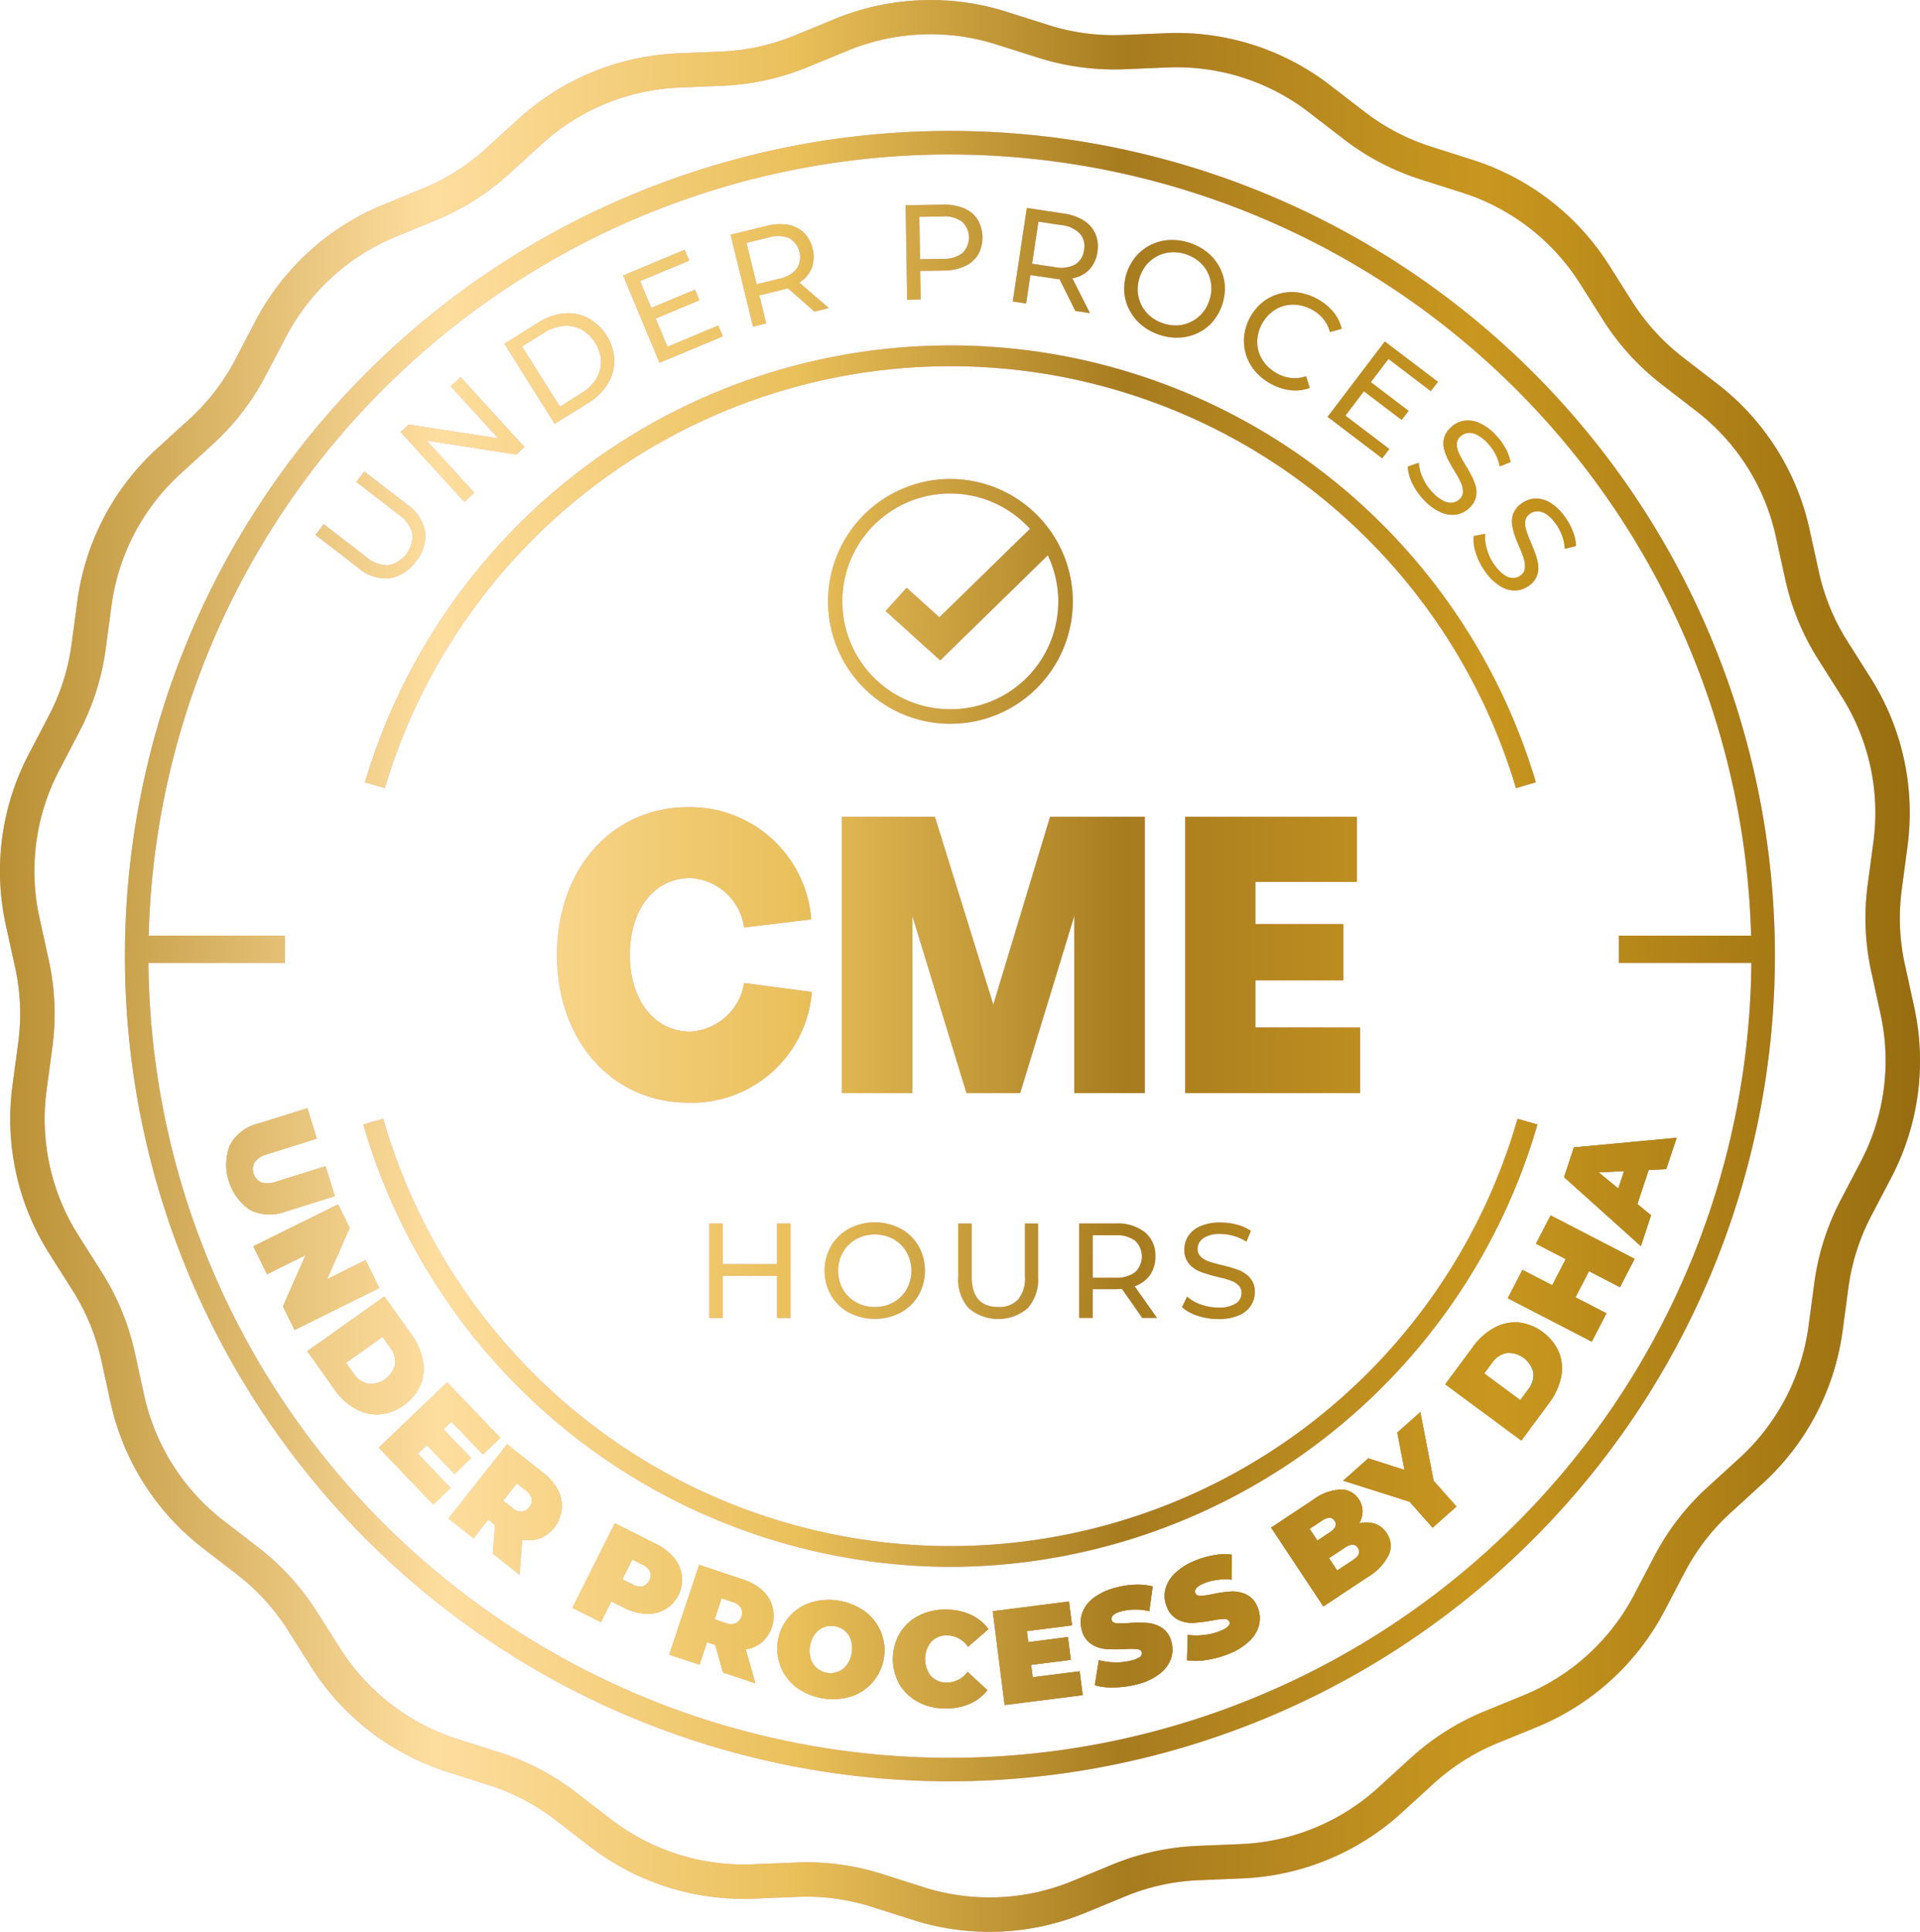 <svg xmlns="http://www.w3.org/2000/svg" xmlns:xlink="http://www.w3.org/1999/xlink" width="147.626" height="148.5" viewBox="0 0 147.626 148.5"><defs><linearGradient id="a" y1="0.5" x2="1" y2="0.5" gradientUnits="objectBoundingBox"><stop offset="0" stop-color="#c8a760"/><stop offset="0" stop-color="#b88e31"/><stop offset="0.228" stop-color="#fede9f"/><stop offset="0.414" stop-color="#eac05b"/><stop offset="0.586" stop-color="#a77c1f"/><stop offset="0.772" stop-color="#c9971f"/><stop offset="1" stop-color="#966c10"/></linearGradient><linearGradient id="b" x1="-0.076" y1="0.506" x2="1.088" y2="0.506" xlink:href="#a"/><linearGradient id="c" x1="-0.309" y1="-0.341" x2="1.326" y2="-0.341" xlink:href="#a"/><linearGradient id="d" x1="-0.312" y1="1.402" x2="1.328" y2="1.402" xlink:href="#a"/><linearGradient id="e" x1="-3.383" y1="1.989" x2="4.462" y2="1.989" xlink:href="#a"/><linearGradient id="f" x1="-8.737" y1="-2.728" x2="14.913" y2="-2.728" xlink:href="#a"/><linearGradient id="g" x1="-8.217" y1="-2.655" x2="10.916" y2="-2.655" xlink:href="#a"/><linearGradient id="h" x1="-12.004" y1="-2.697" x2="12.048" y2="-2.697" xlink:href="#a"/><linearGradient id="i" x1="-13.869" y1="-2.728" x2="10.806" y2="-2.728" xlink:href="#a"/><linearGradient id="j" x1="-16.258" y1="-2.656" x2="10.149" y2="-2.656" xlink:href="#a"/><linearGradient id="k" x1="-2.07" y1="-1.339" x2="15.534" y2="-1.339" xlink:href="#a"/><linearGradient id="l" x1="-2.009" y1="-1.9" x2="13.22" y2="-1.9" xlink:href="#a"/><linearGradient id="m" x1="-2.641" y1="-2.799" x2="13.864" y2="-2.799" xlink:href="#a"/><linearGradient id="n" x1="-3.119" y1="-3.406" x2="12.687" y2="-3.406" xlink:href="#a"/><linearGradient id="o" x1="-3.941" y1="-3.667" x2="12.932" y2="-3.667" xlink:href="#a"/><linearGradient id="p" x1="-5.221" y1="-5.639" x2="12.294" y2="-5.639" xlink:href="#a"/><linearGradient id="q" x1="-6.393" y1="-5.06" x2="11.948" y2="-5.06" xlink:href="#a"/><linearGradient id="r" x1="-7.282" y1="-6.376" x2="10.701" y2="-6.376" xlink:href="#a"/><linearGradient id="s" x1="-9.34" y1="-6.507" x2="10.744" y2="-6.507" xlink:href="#a"/><linearGradient id="t" x1="-11.041" y1="-6.139" x2="10.312" y2="-6.139" xlink:href="#a"/><linearGradient id="u" x1="-11.76" y1="-6.007" x2="9.133" y2="-6.007" xlink:href="#a"/><linearGradient id="v" x1="-12.242" y1="-5.517" x2="7.941" y2="-5.517" xlink:href="#a"/><linearGradient id="w" x1="-10.629" y1="-4.478" x2="5.426" y2="-4.478" xlink:href="#a"/><linearGradient id="x" x1="-11.854" y1="-3.86" x2="5.091" y2="-3.86" xlink:href="#a"/><linearGradient id="y" x1="-12.39" y1="-3.015" x2="4.07" y2="-3.015" xlink:href="#a"/><linearGradient id="z" x1="-11.889" y1="-1.976" x2="3.25" y2="-1.976" xlink:href="#a"/><linearGradient id="aa" x1="-13.89" y1="-1.587" x2="3.161" y2="-1.587" xlink:href="#a"/><linearGradient id="bj" x1="-2.869" y1="4.618" x2="14.594" y2="4.618" xlink:href="#a"/><linearGradient id="bk" x1="-3.235" y1="4.721" x2="12.271" y2="4.721" xlink:href="#a"/><linearGradient id="bl" x1="-4.591" y1="5.899" x2="12.883" y2="5.899" xlink:href="#a"/><linearGradient id="bm" x1="-6.245" y1="6.337" x2="13" y2="6.337" xlink:href="#a"/><linearGradient id="bn" x1="-7.444" y1="7.237" x2="12.118" y2="7.237" xlink:href="#a"/><linearGradient id="bo" x1="-11.782" y1="7.998" x2="13.197" y2="7.998" xlink:href="#a"/><linearGradient id="bp" x1="-11.9" y1="7.209" x2="10.661" y2="7.209" xlink:href="#a"/><linearGradient id="bq" x1="-11.161" y1="7.427" x2="7.901" y2="7.427" xlink:href="#a"/><linearGradient id="br" x1="-12.727" y1="6.851" x2="6.917" y2="6.851" xlink:href="#a"/><linearGradient id="bs" x1="-12.03" y1="5.344" x2="5.369" y2="5.344" xlink:href="#a"/><linearGradient id="bt" x1="-13.689" y1="5.768" x2="4.981" y2="5.768" xlink:href="#a"/><linearGradient id="bu" x1="-14.358" y1="5.082" x2="4.351" y2="5.082" xlink:href="#a"/><linearGradient id="bv" x1="-2.185" y1="0.537" x2="5.346" y2="0.537" xlink:href="#a"/><linearGradient id="bw" x1="-2.779" y1="0.54" x2="3.559" y2="0.54" xlink:href="#a"/><linearGradient id="bx" x1="-6.772" y1="0.54" x2="4.199" y2="0.54" xlink:href="#a"/></defs><g transform="translate(-148.443 -24.767)" style="isolation:isolate"><g transform="translate(148.443 24.767)"><path d="M224.526,173.267a19.361,19.361,0,0,1-5.855-.905l-3.186-1.014a16.541,16.541,0,0,0-5.738-.768l-3.343.135a19.357,19.357,0,0,1-12.6-4.005l-2.644-2.037a16.556,16.556,0,0,0-5.134-2.69l-3.184-1.01a19.363,19.363,0,0,1-10.476-8.076l-1.789-2.822a16.7,16.7,0,0,0-3.905-4.279l-2.647-2.041a19.373,19.373,0,0,1-7.079-11.17l-.714-3.262a16.66,16.66,0,0,0-2.205-5.358l-1.791-2.824A19.356,19.356,0,0,1,149.4,108.22l.445-3.31a16.548,16.548,0,0,0-.241-5.785l-.716-3.27a19.349,19.349,0,0,1,1.758-13.1l1.547-2.963a16.532,16.532,0,0,0,1.756-5.523l.444-3.312a19.341,19.341,0,0,1,6.132-11.714L163,56.988a16.613,16.613,0,0,0,3.539-4.592l1.55-2.96a19.357,19.357,0,0,1,9.771-8.91l3.089-1.271a16.572,16.572,0,0,0,4.9-3.1l2.467-2.25a19.382,19.382,0,0,1,12.232-5.035l3.339-.138a16.747,16.747,0,0,0,5.661-1.24l3.085-1.27a19.38,19.38,0,0,1,13.214-.547l3.184,1.01a16.666,16.666,0,0,0,5.745.772l3.337-.138a19.311,19.311,0,0,1,12.6,4l2.648,2.04a16.592,16.592,0,0,0,5.134,2.687l3.184,1.014a19.36,19.36,0,0,1,10.471,8.073l1.789,2.822a16.72,16.72,0,0,0,3.909,4.285l2.644,2.04a19.33,19.33,0,0,1,7.079,11.165l.718,3.263a16.538,16.538,0,0,0,2.2,5.356l1.789,2.827a19.366,19.366,0,0,1,2.832,12.916l-.441,3.312a16.547,16.547,0,0,0,.238,5.79l.714,3.265a19.345,19.345,0,0,1-1.756,13.106l-1.549,2.96a16.612,16.612,0,0,0-1.754,5.52l-.445,3.314a19.383,19.383,0,0,1-6.132,11.716h0l-2.468,2.253a16.558,16.558,0,0,0-3.541,4.589l-1.553,2.96a19.374,19.374,0,0,1-9.766,8.913l-3.1,1.269a16.66,16.66,0,0,0-4.891,3.1l-2.468,2.253a19.38,19.38,0,0,1-12.231,5.032l-3.34.138a16.62,16.62,0,0,0-5.657,1.24l-3.089,1.274A19.359,19.359,0,0,1,224.526,173.267Zm-14.074-5.349a19.254,19.254,0,0,1,5.835.908l3.186,1.014a16.73,16.73,0,0,0,11.406-.471l3.089-1.273a19.278,19.278,0,0,1,6.555-1.438l3.34-.138a16.727,16.727,0,0,0,10.556-4.342l2.468-2.252a19.3,19.3,0,0,1,5.667-3.6l3.1-1.269a16.727,16.727,0,0,0,8.429-7.693l1.553-2.961a19.192,19.192,0,0,1,4.1-5.317l2.467-2.251a16.743,16.743,0,0,0,5.293-10.114l.445-3.313a19.227,19.227,0,0,1,2.033-6.4l1.548-2.959a16.707,16.707,0,0,0,1.517-11.313l-.714-3.264a19.165,19.165,0,0,1-.276-6.709l.441-3.31a16.713,16.713,0,0,0-2.445-11.15l-1.788-2.826a19.155,19.155,0,0,1-2.555-6.207l-.717-3.262a16.686,16.686,0,0,0-6.11-9.637l-2.646-2.042a19.325,19.325,0,0,1-4.527-4.963l-1.788-2.822a16.711,16.711,0,0,0-9.039-6.967l-3.183-1.014a19.23,19.23,0,0,1-5.947-3.114l-2.648-2.04a16.669,16.669,0,0,0-10.878-3.456l-3.339.138a19.457,19.457,0,0,1-6.653-.9l-3.184-1.009a16.726,16.726,0,0,0-11.407.472l-3.086,1.27a19.407,19.407,0,0,1-6.556,1.438l-3.341.138a16.722,16.722,0,0,0-10.558,4.346l-2.466,2.249a19.208,19.208,0,0,1-5.673,3.6l-3.088,1.271a16.707,16.707,0,0,0-8.433,7.691l-1.551,2.96a19.258,19.258,0,0,1-4.1,5.32L162.311,61.2a16.7,16.7,0,0,0-5.294,10.111l-.444,3.312a19.176,19.176,0,0,1-2.034,6.4l-1.546,2.96a16.7,16.7,0,0,0-1.519,11.31l.716,3.269a19.2,19.2,0,0,1,.28,6.705l-.446,3.311a16.714,16.714,0,0,0,2.445,11.15l1.791,2.824a19.229,19.229,0,0,1,2.554,6.209l.714,3.262a16.729,16.729,0,0,0,6.111,9.641l2.647,2.041a19.329,19.329,0,0,1,4.524,4.957l1.789,2.823a16.711,16.711,0,0,0,9.043,6.97l3.183,1.01a19.184,19.184,0,0,1,5.95,3.116l2.643,2.036a16.739,16.739,0,0,0,10.878,3.457l3.342-.134Q210.046,167.918,210.452,167.918Z" transform="translate(-148.443 -24.767)" fill="#e2aac4"/><path d="M247.322,188.8a63.432,63.432,0,1,1,63.435-63.431A63.5,63.5,0,0,1,247.322,188.8Zm0-125.057a61.625,61.625,0,1,0,61.627,61.627A61.7,61.7,0,0,0,247.322,63.746ZM196.2,125.887H184.26v-2.094H196.2Zm114.492,0H298.754v-2.094H310.69Z" transform="translate(-174.287 -51.871)" fill="#e2aac4"/><g transform="translate(27.934 26.554)"><g transform="translate(0 59.443)"><path d="M296.726,376.745a47.142,47.142,0,0,1-45.143-34.01l1.534-.439a45.368,45.368,0,0,0,87.214,0l1.534.439A47.138,47.138,0,0,1,296.726,376.745Z" transform="translate(-251.583 -342.297)" fill="#e2aac4"/></g><g transform="translate(0.128)"><path d="M253.585,156.845l-1.529-.453a46.961,46.961,0,0,1,90.028,0l-1.531.453a45.366,45.366,0,0,0-86.968,0Z" transform="translate(-252.056 -122.814)" fill="#e2aac4"/></g><g transform="translate(35.734 10.266)"><path d="M392.934,160.721a9.409,9.409,0,1,0,9.409,9.41A9.42,9.42,0,0,0,392.934,160.721Zm0,17.7a8.293,8.293,0,1,1,6.118-13.87l-6.967,6.8-2.518-2.271-1.617,1.791,4.2,3.793,8.272-8.078a8.273,8.273,0,0,1-7.488,11.833Z" transform="translate(-383.525 -160.721)" fill="#e2aac4"/></g><g transform="translate(26.603 67.411)"><path d="M356.053,372.029v7.259h-1.036v-3.235h-4.169v3.235h-1.036v-7.259h1.036v3.122h4.169v-3.122Z" transform="translate(-349.811 -371.945)" fill="#e2aac4"/><path d="M384.428,378.663a3.562,3.562,0,0,1-1.384-1.332,3.833,3.833,0,0,1,0-3.8,3.57,3.57,0,0,1,1.384-1.332,4.287,4.287,0,0,1,3.952,0,3.543,3.543,0,0,1,1.378,1.328,3.875,3.875,0,0,1,0,3.8,3.543,3.543,0,0,1-1.378,1.328,4.293,4.293,0,0,1-3.952,0Zm3.417-.8a2.657,2.657,0,0,0,1.006-1,2.946,2.946,0,0,0,0-2.851,2.657,2.657,0,0,0-1.006-1,2.865,2.865,0,0,0-1.436-.363,2.913,2.913,0,0,0-1.445.363,2.636,2.636,0,0,0-1.016,1,2.939,2.939,0,0,0,0,2.851,2.638,2.638,0,0,0,1.016,1,2.894,2.894,0,0,0,1.445.363A2.839,2.839,0,0,0,387.844,377.859Z" transform="translate(-373.677 -371.72)" fill="#e2aac4"/><path d="M421.289,378.54a3.277,3.277,0,0,1-.807-2.384v-4.126h1.035v4.086q0,2.332,2.043,2.333a1.966,1.966,0,0,0,1.525-.576,2.528,2.528,0,0,0,.529-1.757v-4.086h1.006v4.126a3.28,3.28,0,0,1-.809,2.391,3.5,3.5,0,0,1-4.522-.007Z" transform="translate(-401.342 -371.945)" fill="#e2aac4"/><path d="M459.671,379.286l-1.565-2.229c-.193.014-.345.021-.456.021h-1.793v2.208h-1.038v-7.257h2.831a3.364,3.364,0,0,1,2.219.673,2.285,2.285,0,0,1,.808,1.856,2.423,2.423,0,0,1-.415,1.432,2.331,2.331,0,0,1-1.181.86l1.721,2.436Zm-.548-3.513a1.673,1.673,0,0,0,0-2.421,2.345,2.345,0,0,0-1.5-.42h-1.762V376.2h1.762A2.332,2.332,0,0,0,459.123,375.772Z" transform="translate(-426.38 -371.945)" fill="#e2aac4"/><path d="M485.229,378.9a3.273,3.273,0,0,1-1.2-.658l.385-.81a3.176,3.176,0,0,0,1.062.606,3.892,3.892,0,0,0,1.332.233,2.413,2.413,0,0,0,1.349-.305.945.945,0,0,0,.445-.815.809.809,0,0,0-.243-.606,1.633,1.633,0,0,0-.6-.357c-.239-.084-.574-.176-1.01-.28a10.353,10.353,0,0,1-1.321-.395,2.177,2.177,0,0,1-.861-.606,1.626,1.626,0,0,1-.358-1.1,1.869,1.869,0,0,1,.307-1.047,2.106,2.106,0,0,1,.928-.746,3.761,3.761,0,0,1,1.545-.279,4.88,4.88,0,0,1,1.264.165,3.356,3.356,0,0,1,1.069.478l-.343.828a3.759,3.759,0,0,0-.974-.44,3.651,3.651,0,0,0-1.016-.152,2.245,2.245,0,0,0-1.322.323.983.983,0,0,0-.441.829.791.791,0,0,0,.249.606,1.724,1.724,0,0,0,.617.363,9.4,9.4,0,0,0,1,.275,10.1,10.1,0,0,1,1.317.395,2.236,2.236,0,0,1,.856.6,1.587,1.587,0,0,1,.357,1.09,1.859,1.859,0,0,1-.31,1.041,2.078,2.078,0,0,1-.944.746,3.87,3.87,0,0,1-1.556.275A4.952,4.952,0,0,1,485.229,378.9Z" transform="translate(-447.68 -371.725)" fill="#e2aac4"/></g></g><g transform="translate(17.359 85.188)"><path d="M212.854,342.152a3.362,3.362,0,0,1,2.14-1.649l3.817-1.194.731,2.34-3.748,1.171a1.893,1.893,0,0,0-1.025.62,1.12,1.12,0,0,0,.493,1.576,1.894,1.894,0,0,0,1.2-.074l3.747-1.172.719,2.3-3.817,1.194a3.361,3.361,0,0,1-2.7-.135,4.213,4.213,0,0,1-1.556-4.978Z" transform="translate(-212.539 -339.31)" fill="#e2aac4"/><path d="M230.05,373.038l-6.518,3.221-.893-1.807,1.738-3.941-2.962,1.463-1.058-2.142,6.519-3.22.892,1.806-1.737,3.941,2.962-1.463Z" transform="translate(-218.24 -359.218)" fill="#e2aac4"/><path d="M241.6,392.738l2.076,2.92a4.941,4.941,0,0,1,.884,2,3.368,3.368,0,0,1-.191,1.908,3.886,3.886,0,0,1-3.15,2.239,3.35,3.35,0,0,1-1.865-.445,4.931,4.931,0,0,1-1.6-1.492l-2.078-2.921Zm-2.352,5.942a1.756,1.756,0,0,0,1.1.766,1.949,1.949,0,0,0,2.074-1.475,1.752,1.752,0,0,0-.363-1.29l-.6-.838-2.81,2Z" transform="translate(-229.405 -378.268)" fill="#e2aac4"/><path d="M261.52,425.213l-1.336,1.279L256,422.125l5.251-5.029,4.089,4.269-1.336,1.279-2.421-2.528-.615.589,2.127,2.221-1.275,1.221-2.127-2.221-.69.661Z" transform="translate(-244.231 -396.029)" fill="#e2aac4"/><path d="M279.343,440.9l-.522-.412-1.134,1.434-1.923-1.521,4.51-5.7,2.746,2.172a4.3,4.3,0,0,1,1.172,1.349,2.689,2.689,0,0,1-1.394,3.706,2.5,2.5,0,0,1-1.372.093l-.194,2.707-2.053-1.624Zm2.83-2.006a1.087,1.087,0,0,0-.448-.638l-.7-.555-1.056,1.337.7.554a1.094,1.094,0,0,0,.725.288.916.916,0,0,0,.779-.986Z" transform="translate(-258.641 -408.866)" fill="#e2aac4"/><path d="M318.747,459.76a2.619,2.619,0,0,1-2.166,4.307,4.3,4.3,0,0,1-1.717-.491l-.937-.471-.8,1.6-2.19-1.1,3.265-6.5,3.128,1.572A4.293,4.293,0,0,1,318.747,459.76Zm-2.4,2.192a.915.915,0,0,0,.565-1.122,1.093,1.093,0,0,0-.568-.536l-.8-.4-.765,1.522.8.4A1.086,1.086,0,0,0,316.342,461.952Z" transform="translate(-284.286 -425.201)" fill="#e2aac4"/><path d="M341.971,475.073l-.63-.21-.577,1.735-2.326-.774,2.3-6.9,3.321,1.105a4.3,4.3,0,0,1,1.561.87,2.688,2.688,0,0,1-.047,3.958,2.488,2.488,0,0,1-1.257.555l.741,2.611-2.484-.826Zm1.978-2.851a1.092,1.092,0,0,0-.639-.448l-.848-.282-.538,1.617.848.282a1.091,1.091,0,0,0,.78.025.917.917,0,0,0,.4-1.193Z" transform="translate(-304.34 -433.821)" fill="#e2aac4"/><path d="M370.654,485.587a3.728,3.728,0,0,1,1.082-6.538,4.8,4.8,0,0,1,4.161.689,3.727,3.727,0,0,1-1.084,6.538,4.8,4.8,0,0,1-4.16-.689Zm3.176-1.216a1.6,1.6,0,0,0,.682-.53,2.22,2.22,0,0,0,.314-1.9,1.6,1.6,0,0,0-.476-.721,1.64,1.64,0,0,0-1.63-.27,1.6,1.6,0,0,0-.682.529,2.228,2.228,0,0,0-.314,1.9,1.6,1.6,0,0,0,.475.721,1.64,1.64,0,0,0,1.63.271Z" transform="translate(-326.75 -441.052)" fill="#e2aac4"/><path d="M403.852,488.707a3.6,3.6,0,0,1-1.427-1.374,3.954,3.954,0,0,1,.064-3.936,3.606,3.606,0,0,1,1.471-1.327,4.415,4.415,0,0,1,2.084-.45,4.553,4.553,0,0,1,1.884.4,3.508,3.508,0,0,1,1.353,1.1l-1.569,1.356a1.986,1.986,0,0,0-1.576-.877,1.621,1.621,0,0,0-1.244.473,2.109,2.109,0,0,0-.043,2.648,1.621,1.621,0,0,0,1.227.513,1.986,1.986,0,0,0,1.6-.826l1.525,1.406a3.506,3.506,0,0,1-1.389,1.058,4.56,4.56,0,0,1-1.9.344A4.425,4.425,0,0,1,403.852,488.707Z" transform="translate(-350.638 -443.078)" fill="#e2aac4"/><path d="M436.967,484.683l.233,1.834-6,.762-.916-7.213,5.863-.746.233,1.835-3.473.441.107.845,3.051-.388.222,1.752-3.05.388.121.948Z" transform="translate(-371.313 -441.402)" fill="#e2aac4"/><path d="M457.835,482.4a4.721,4.721,0,0,1-1.5-.17l.308-1.928a5.031,5.031,0,0,0,1.248.17,4.51,4.51,0,0,0,1.242-.139,1.911,1.911,0,0,0,.678-.28.317.317,0,0,0,.136-.342c-.039-.147-.16-.233-.363-.259a6.163,6.163,0,0,0-.973,0,10.564,10.564,0,0,1-1.453-.009,2.389,2.389,0,0,1-1.114-.394,1.8,1.8,0,0,1-.72-1.1,2.158,2.158,0,0,1,.054-1.3,2.545,2.545,0,0,1,.885-1.146,4.785,4.785,0,0,1,1.711-.783,6.779,6.779,0,0,1,1.462-.218,4.594,4.594,0,0,1,1.351.134l-.261,1.905a4.507,4.507,0,0,0-2.1-.007q-.913.24-.8.682.056.211.354.246a5.936,5.936,0,0,0,.953-.009,9.51,9.51,0,0,1,1.448-.01,2.44,2.44,0,0,1,1.127.386,1.767,1.767,0,0,1,.724,1.1,2.134,2.134,0,0,1-.056,1.3,2.589,2.589,0,0,1-.885,1.146,4.712,4.712,0,0,1-1.71.788A7.681,7.681,0,0,1,457.835,482.4Z" transform="translate(-389.516 -437.876)" fill="#e2aac4"/><path d="M482.3,474.033a4.725,4.725,0,0,1-1.51.026l.058-1.952a5.036,5.036,0,0,0,1.26.008,4.513,4.513,0,0,0,1.213-.3,1.914,1.914,0,0,0,.636-.366.316.316,0,0,0,.09-.356.373.373,0,0,0-.393-.209,6.08,6.08,0,0,0-.965.123,10.811,10.811,0,0,1-1.442.178,2.384,2.384,0,0,1-1.155-.248,1.8,1.8,0,0,1-.857-1,2.155,2.155,0,0,1-.115-1.3,2.545,2.545,0,0,1,.73-1.25,4.754,4.754,0,0,1,1.6-1,6.706,6.706,0,0,1,1.422-.406,4.634,4.634,0,0,1,1.357-.042l-.013,1.924a4.5,4.5,0,0,0-2.08.263q-.876.357-.7.78c.054.134.183.2.383.2a5.956,5.956,0,0,0,.944-.132,9.527,9.527,0,0,1,1.434-.2,2.458,2.458,0,0,1,1.167.237,1.772,1.772,0,0,1,.86,1,2.133,2.133,0,0,1,.113,1.3,2.593,2.593,0,0,1-.73,1.251,4.7,4.7,0,0,1-1.593,1A7.624,7.624,0,0,1,482.3,474.033Z" transform="translate(-406.882 -431.623)" fill="#e2aac4"/><path d="M517.3,450.163a1.744,1.744,0,0,1,.9.723,1.677,1.677,0,0,1,.16,1.67,4.128,4.128,0,0,1-1.615,1.7l-3.411,2.262-4.018-6.06,3.238-2.146a3.827,3.827,0,0,1,2.118-.781,1.607,1.607,0,0,1,1.382.741,1.678,1.678,0,0,1,.293.9,1.822,1.822,0,0,1-.265.961A2.178,2.178,0,0,1,517.3,450.163Zm-5.026.39.6.9.953-.631q.667-.442.369-.892t-.965-.009Zm3.713,1.464q-.315-.475-.992-.028l-1.229.816.631.952,1.23-.815Q516.3,452.495,515.984,452.017Z" transform="translate(-428.94 -418.22)" fill="#e2aac4"/><path d="M536.721,430.846l1.753,1.972-1.832,1.628-1.773-1.995-5.107-1.618,1.934-1.718,2.78.892-.552-2.872,1.771-1.574Z" transform="translate(-443.848 -402.202)" fill="#e2aac4"/><path d="M558.753,404.842l2.132-2.88a4.944,4.944,0,0,1,1.631-1.462,3.36,3.36,0,0,1,1.873-.41,3.889,3.889,0,0,1,3.107,2.3,3.362,3.362,0,0,1,.156,1.912,4.956,4.956,0,0,1-.921,1.987l-2.131,2.88Zm6.379.391a1.753,1.753,0,0,0,.388-1.283,1.951,1.951,0,0,0-2.046-1.514,1.753,1.753,0,0,0-1.114.746l-.611.827,2.772,2.052Z" transform="translate(-464.987 -383.621)" fill="#e2aac4"/><path d="M579.791,369.735l6.459,3.34-1.126,2.177-2.381-1.231-1.041,2.011,2.381,1.231-1.125,2.177L576.5,376.1l1.126-2.177,2.289,1.182,1.039-2.011-2.288-1.183Z" transform="translate(-477.927 -361.495)" fill="#e2aac4"/><path d="M598.979,350.177l-.867,2.623,1.05.862-.783,2.367-5.905-5.3.756-2.288,7.9-.735-.8,2.406Zm-1.889.086-1.957.1,1.513,1.244Z" transform="translate(-489.575 -345.431)" fill="#e2aac4"/></g><g transform="translate(24.256 15.728)"><path d="M245.706,165.515a3.041,3.041,0,0,1-2.027,1.283,3.247,3.247,0,0,1-2.4-.815l-3.274-2.525.635-.823,3.24,2.5a2.511,2.511,0,0,0,1.733.662,2.33,2.33,0,0,0,1.853-2.4,2.5,2.5,0,0,0-1.079-1.508l-3.24-2.5.615-.8,3.274,2.526a3.265,3.265,0,0,1,1.4,2.111A3.042,3.042,0,0,1,245.706,165.515Z" transform="translate(-238.005 -138.073)" fill="#e2aac4"/><path d="M267.069,141.409l-4.9-5.372.629-.574,7.579,1.171-.33.3-4.026-4.413.768-.7,4.9,5.371-.63.574-7.578-1.171.33-.3,4.025,4.413Z" transform="translate(-255.624 -118.557)" fill="#e2aac4"/><path d="M295.512,122.172l-3.869-6.157,2.6-1.63a4.431,4.431,0,0,1,1.98-.7,3.375,3.375,0,0,1,1.849.347,3.907,3.907,0,0,1,2.023,3.219,3.381,3.381,0,0,1-.49,1.817,4.428,4.428,0,0,1-1.493,1.478Zm.4-1.318,1.662-1.045a3.35,3.35,0,0,0,1.141-1.121,2.491,2.491,0,0,0,.355-1.358,3,3,0,0,0-1.523-2.423,2.5,2.5,0,0,0-1.375-.264,3.349,3.349,0,0,0-1.506.541L293,116.228Z" transform="translate(-277.116 -105.318)" fill="#e2aac4"/><path d="M328.743,103.107l3.911-1.633.348.835-4.869,2.033-2.8-6.71,4.736-1.978.348.834-3.777,1.576Zm-1.331-2.945,3.45-1.441.34.815-3.45,1.441Z" transform="translate(-301.68 -92.184)" fill="#e2aac4"/><path d="M357.586,96.254l-1.724-7.064,2.755-.672a3.989,3.989,0,0,1,1.655-.094,2.316,2.316,0,0,1,1.216.6,2.483,2.483,0,0,1,.675,1.236,2.45,2.45,0,0,1-.032,1.4,2.313,2.313,0,0,1-.8,1.088,3.984,3.984,0,0,1-1.512.68l-2.2.537.34-.575.638,2.614Zm.4-2.759-.575-.384,2.17-.529a2.3,2.3,0,0,0,1.366-.777,1.675,1.675,0,0,0-.573-2.346A2.319,2.319,0,0,0,358.8,89.4l-2.17.529.331-.615Zm4.326,1.606-2.421-2.125,1.079-.264,2.443,2.12Z" transform="translate(-323.943 -86.876)" fill="#e2aac4"/><path d="M405.668,90.158l-.118-7.27,2.836-.046a4,4,0,0,1,1.636.275,2.307,2.307,0,0,1,1.052.856,2.719,2.719,0,0,1,.045,2.716,2.35,2.35,0,0,1-1.025.889,3.929,3.929,0,0,1-1.625.333l-2.264.036.459-.5.044,2.69Zm1-2.6-.476-.512,2.234-.036a2.312,2.312,0,0,0,1.5-.45,1.669,1.669,0,0,0-.039-2.409,2.321,2.321,0,0,0-1.518-.4l-2.233.036.458-.527Z" transform="translate(-360.174 -82.841)" fill="#e2aac4"/><path d="M435.963,90.985l1.082-7.19,2.8.422a3.99,3.99,0,0,1,1.569.54,2.316,2.316,0,0,1,.9,1.017,2.482,2.482,0,0,1,.157,1.4,2.454,2.454,0,0,1-.561,1.287,2.313,2.313,0,0,1-1.157.7,3.98,3.98,0,0,1-1.657.056l-2.239-.337.533-.4-.4,2.661Zm1.412-2.4-.386-.573,2.208.332a2.3,2.3,0,0,0,1.558-.2,1.493,1.493,0,0,0,.689-1.12,1.477,1.477,0,0,0-.33-1.268,2.32,2.32,0,0,0-1.431-.646l-2.208-.333.539-.443Zm3.4,3.126-1.436-2.885,1.1.165,1.457,2.887Z" transform="translate(-382.35 -83.537)" fill="#e2aac4"/><path d="M470.291,100.162a4.168,4.168,0,0,1-1.374-.755A3.674,3.674,0,0,1,468,98.274a3.629,3.629,0,0,1-.4-1.376,3.9,3.9,0,0,1,.935-2.8,3.621,3.621,0,0,1,1.142-.862,3.693,3.693,0,0,1,1.412-.355,4.4,4.4,0,0,1,2.922.971,3.691,3.691,0,0,1,.916,1.127,3.512,3.512,0,0,1,.4,1.375,4.006,4.006,0,0,1-.942,2.818,3.532,3.532,0,0,1-1.142.862,3.7,3.7,0,0,1-1.409.35A4.157,4.157,0,0,1,470.291,100.162Zm.293-.877a2.938,2.938,0,0,0,1.125.157,2.653,2.653,0,0,0,1.034-.273,2.759,2.759,0,0,0,.843-.655,2.863,2.863,0,0,0,.554-.987,2.833,2.833,0,0,0,.15-1.121,2.731,2.731,0,0,0-.28-1.03,2.652,2.652,0,0,0-.661-.84,2.951,2.951,0,0,0-.993-.551,2.991,2.991,0,0,0-1.134-.16,2.7,2.7,0,0,0-1.886.925,3.005,3.005,0,0,0-.7,2.108,2.7,2.7,0,0,0,.952,1.874A2.96,2.96,0,0,0,470.583,99.285Z" transform="translate(-405.411 -90.16)" fill="#e2aac4"/><path d="M503.681,114.724a4.172,4.172,0,0,1-1.218-.97,3.6,3.6,0,0,1-.7-1.263,3.644,3.644,0,0,1-.149-1.419,3.938,3.938,0,0,1,1.41-2.615,3.62,3.62,0,0,1,2.716-.76,4.378,4.378,0,0,1,2.711,1.474,3.177,3.177,0,0,1,.663,1.319l-.9.255a2.714,2.714,0,0,0-.515-1.015,2.89,2.89,0,0,0-.878-.715,3.056,3.056,0,0,0-1.1-.358,2.725,2.725,0,0,0-1.077.081,2.608,2.608,0,0,0-.947.5,3.039,3.039,0,0,0-1.06,1.965,2.618,2.618,0,0,0,.1,1.065,2.717,2.717,0,0,0,.524.943,3.054,3.054,0,0,0,.9.723,2.893,2.893,0,0,0,1.079.339,2.642,2.642,0,0,0,1.136-.136l.284.9a3.235,3.235,0,0,1-1.47.176A4.081,4.081,0,0,1,503.681,114.724Z" transform="translate(-430.21 -100.945)" fill="#e2aac4"/><path d="M526.706,127.393l3.376,2.563-.547.72-4.2-3.192,4.4-5.791,4.086,3.1-.547.719-3.259-2.475Zm1.88-2.63,2.978,2.262-.534.7-2.977-2.262Z" transform="translate(-447.515 -111.171)" fill="#e2aac4"/><path d="M549.4,150.289a4.976,4.976,0,0,1-.933-1.312,3.271,3.271,0,0,1-.366-1.314l.848-.294a3.349,3.349,0,0,0,.313,1.177,3.81,3.81,0,0,0,.768,1.124,3.05,3.05,0,0,0,.824.631,1.22,1.22,0,0,0,.693.134.941.941,0,0,0,.542-.271.785.785,0,0,0,.259-.6,1.834,1.834,0,0,0-.181-.711,6.926,6.926,0,0,0-.427-.782q-.253-.407-.484-.842a4.2,4.2,0,0,1-.349-.866,1.761,1.761,0,0,1-.022-.86,1.713,1.713,0,0,1,.511-.836,1.9,1.9,0,0,1,.945-.514,2.057,2.057,0,0,1,1.181.121,3.746,3.746,0,0,1,1.306.922,4.845,4.845,0,0,1,.762,1.013,3.486,3.486,0,0,1,.417,1.106l-.834.338a3.346,3.346,0,0,0-.369-1.021,3.9,3.9,0,0,0-.606-.817,2.766,2.766,0,0,0-.817-.609,1.226,1.226,0,0,0-.7-.121.993.993,0,0,0-.543.278.8.8,0,0,0-.266.6,1.747,1.747,0,0,0,.185.706,8.453,8.453,0,0,0,.426.783q.249.409.485.841a4.045,4.045,0,0,1,.352.862,1.791,1.791,0,0,1,.025.856,1.677,1.677,0,0,1-.5.826,1.872,1.872,0,0,1-.941.5,2.086,2.086,0,0,1-1.193-.132A3.829,3.829,0,0,1,549.4,150.289Z" transform="translate(-464.118 -127.524)" fill="#e2aac4"/><path d="M567.707,171.925a4.948,4.948,0,0,1-.741-1.429,3.241,3.241,0,0,1-.18-1.353l.879-.173a3.373,3.373,0,0,0,.146,1.21,3.8,3.8,0,0,0,.6,1.22,3.02,3.02,0,0,0,.729.74,1.216,1.216,0,0,0,.668.23.947.947,0,0,0,.574-.193.787.787,0,0,0,.339-.554,1.823,1.823,0,0,0-.081-.729,7.024,7.024,0,0,0-.313-.834c-.129-.292-.251-.592-.363-.9a4.239,4.239,0,0,1-.225-.906,1.775,1.775,0,0,1,.1-.854,1.718,1.718,0,0,1,.622-.757,1.915,1.915,0,0,1,1.007-.377,2.06,2.06,0,0,1,1.153.284,3.766,3.766,0,0,1,1.166,1.1,4.849,4.849,0,0,1,.613,1.109,3.479,3.479,0,0,1,.258,1.152l-.872.219a3.322,3.322,0,0,0-.224-1.062,3.867,3.867,0,0,0-.487-.894,2.778,2.778,0,0,0-.724-.717,1.229,1.229,0,0,0-.677-.216.993.993,0,0,0-.575.2.8.8,0,0,0-.348.561,1.763,1.763,0,0,0,.085.726,8.4,8.4,0,0,0,.314.834q.19.44.363.9a4.014,4.014,0,0,1,.228.9,1.768,1.768,0,0,1-.094.851,1.669,1.669,0,0,1-.609.748,1.869,1.869,0,0,1-1,.367,2.091,2.091,0,0,1-1.163-.3A3.841,3.841,0,0,1,567.707,171.925Z" transform="translate(-477.732 -143.667)" fill="#e2aac4"/></g><g transform="translate(42.824 62.044)"><path d="M326.164,268.06a9.268,9.268,0,0,1-9.5,8.513c-5.862,0-10.1-4.776-10.1-11.361s4.236-11.36,10.072-11.36a9.347,9.347,0,0,1,9.479,8.631l-5.165.623a4.411,4.411,0,0,0-4.133-3.8c-2.763,0-4.648,2.4-4.648,5.9s1.911,5.9,4.623,5.9a4.429,4.429,0,0,0,4.158-3.737Z" transform="translate(-306.562 -253.853)" fill="#e2aac4"/><path d="M387.439,277.828V256.591h7.154l4.493,14.445,4.364-14.445h7.283v21.237H405.31V264.214l-4.158,13.615H397.02l-4.158-13.615v13.615Z" transform="translate(-365.535 -255.849)" fill="#e2aac4"/><path d="M498.366,272.786v5.042H484.911V256.591h13.2V261.6h-7.8v3.233h6.767v4.331h-6.767v3.619Z" transform="translate(-436.609 -255.849)" fill="#e2aac4"/></g></g><g transform="translate(148.443 24.767)"><path d="M224.526,173.267a19.361,19.361,0,0,1-5.855-.905l-3.186-1.014a16.541,16.541,0,0,0-5.738-.768l-3.343.135a19.357,19.357,0,0,1-12.6-4.005l-2.644-2.037a16.556,16.556,0,0,0-5.134-2.69l-3.184-1.01a19.363,19.363,0,0,1-10.476-8.076l-1.789-2.822a16.7,16.7,0,0,0-3.905-4.279l-2.647-2.041a19.373,19.373,0,0,1-7.079-11.17l-.714-3.262a16.66,16.66,0,0,0-2.205-5.358l-1.791-2.824A19.356,19.356,0,0,1,149.4,108.22l.445-3.31a16.548,16.548,0,0,0-.241-5.785l-.716-3.27a19.349,19.349,0,0,1,1.758-13.1l1.547-2.963a16.532,16.532,0,0,0,1.756-5.523l.444-3.312a19.341,19.341,0,0,1,6.132-11.714L163,56.988a16.613,16.613,0,0,0,3.539-4.592l1.55-2.96a19.357,19.357,0,0,1,9.771-8.91l3.089-1.271a16.572,16.572,0,0,0,4.9-3.1l2.467-2.25a19.382,19.382,0,0,1,12.232-5.035l3.339-.138a16.747,16.747,0,0,0,5.661-1.24l3.085-1.27a19.38,19.38,0,0,1,13.214-.547l3.184,1.01a16.666,16.666,0,0,0,5.745.772l3.337-.138a19.311,19.311,0,0,1,12.6,4l2.648,2.04a16.592,16.592,0,0,0,5.134,2.687l3.184,1.014a19.36,19.36,0,0,1,10.471,8.073l1.789,2.822a16.72,16.72,0,0,0,3.909,4.285l2.644,2.04a19.33,19.33,0,0,1,7.079,11.165l.718,3.263a16.538,16.538,0,0,0,2.2,5.356l1.789,2.827a19.366,19.366,0,0,1,2.832,12.916l-.441,3.312a16.547,16.547,0,0,0,.238,5.79l.714,3.265a19.345,19.345,0,0,1-1.756,13.106l-1.549,2.96a16.612,16.612,0,0,0-1.754,5.52l-.445,3.314a19.383,19.383,0,0,1-6.132,11.716h0l-2.468,2.253a16.558,16.558,0,0,0-3.541,4.589l-1.553,2.96a19.374,19.374,0,0,1-9.766,8.913l-3.1,1.269a16.66,16.66,0,0,0-4.891,3.1l-2.468,2.253a19.38,19.38,0,0,1-12.231,5.032l-3.34.138a16.62,16.62,0,0,0-5.657,1.24l-3.089,1.274A19.359,19.359,0,0,1,224.526,173.267Zm-14.074-5.349a19.254,19.254,0,0,1,5.835.908l3.186,1.014a16.73,16.73,0,0,0,11.406-.471l3.089-1.273a19.278,19.278,0,0,1,6.555-1.438l3.34-.138a16.727,16.727,0,0,0,10.556-4.342l2.468-2.252a19.3,19.3,0,0,1,5.667-3.6l3.1-1.269a16.727,16.727,0,0,0,8.429-7.693l1.553-2.961a19.192,19.192,0,0,1,4.1-5.317l2.467-2.251a16.743,16.743,0,0,0,5.293-10.114l.445-3.313a19.227,19.227,0,0,1,2.033-6.4l1.548-2.959a16.707,16.707,0,0,0,1.517-11.313l-.714-3.264a19.165,19.165,0,0,1-.276-6.709l.441-3.31a16.713,16.713,0,0,0-2.445-11.15l-1.788-2.826a19.155,19.155,0,0,1-2.555-6.207l-.717-3.262a16.686,16.686,0,0,0-6.11-9.637l-2.646-2.042a19.325,19.325,0,0,1-4.527-4.963l-1.788-2.822a16.711,16.711,0,0,0-9.039-6.967l-3.183-1.014a19.23,19.23,0,0,1-5.947-3.114l-2.648-2.04a16.669,16.669,0,0,0-10.878-3.456l-3.339.138a19.457,19.457,0,0,1-6.653-.9l-3.184-1.009a16.726,16.726,0,0,0-11.407.472l-3.086,1.27a19.407,19.407,0,0,1-6.556,1.438l-3.341.138a16.722,16.722,0,0,0-10.558,4.346l-2.466,2.249a19.208,19.208,0,0,1-5.673,3.6l-3.088,1.271a16.707,16.707,0,0,0-8.433,7.691l-1.551,2.96a19.258,19.258,0,0,1-4.1,5.32L162.311,61.2a16.7,16.7,0,0,0-5.294,10.111l-.444,3.312a19.176,19.176,0,0,1-2.034,6.4l-1.546,2.96a16.7,16.7,0,0,0-1.519,11.31l.716,3.269a19.2,19.2,0,0,1,.28,6.705l-.446,3.311a16.714,16.714,0,0,0,2.445,11.15l1.791,2.824a19.229,19.229,0,0,1,2.554,6.209l.714,3.262a16.729,16.729,0,0,0,6.111,9.641l2.647,2.041a19.329,19.329,0,0,1,4.524,4.957l1.789,2.823a16.711,16.711,0,0,0,9.043,6.97l3.183,1.01a19.184,19.184,0,0,1,5.95,3.116l2.643,2.036a16.739,16.739,0,0,0,10.878,3.457l3.342-.134Q210.046,167.918,210.452,167.918Z" transform="translate(-148.443 -24.767)" fill="url(#a)"/><path d="M247.322,188.8a63.432,63.432,0,1,1,63.435-63.431A63.5,63.5,0,0,1,247.322,188.8Zm0-125.057a61.625,61.625,0,1,0,61.627,61.627A61.7,61.7,0,0,0,247.322,63.746ZM196.2,125.887H184.26v-2.094H196.2Zm114.492,0H298.754v-2.094H310.69Z" transform="translate(-174.287 -51.871)" fill="url(#b)"/><g transform="translate(27.934 26.554)"><g transform="translate(0 59.443)"><path d="M296.726,376.745a47.142,47.142,0,0,1-45.143-34.01l1.534-.439a45.368,45.368,0,0,0,87.214,0l1.534.439A47.138,47.138,0,0,1,296.726,376.745Z" transform="translate(-251.583 -342.297)" fill="url(#c)"/></g><g transform="translate(0.128)"><path d="M253.585,156.845l-1.529-.453a46.961,46.961,0,0,1,90.028,0l-1.531.453a45.366,45.366,0,0,0-86.968,0Z" transform="translate(-252.056 -122.814)" fill="url(#d)"/></g><g transform="translate(35.734 10.266)"><path d="M392.934,160.721a9.409,9.409,0,1,0,9.409,9.41A9.42,9.42,0,0,0,392.934,160.721Zm0,17.7a8.293,8.293,0,1,1,6.118-13.87l-6.967,6.8-2.518-2.271-1.617,1.791,4.2,3.793,8.272-8.078a8.273,8.273,0,0,1-7.488,11.833Z" transform="translate(-383.525 -160.721)" fill="url(#e)"/></g><g transform="translate(26.603 67.411)"><path d="M356.053,372.029v7.259h-1.036v-3.235h-4.169v3.235h-1.036v-7.259h1.036v3.122h4.169v-3.122Z" transform="translate(-349.811 -371.945)" fill="url(#f)"/><path d="M384.428,378.663a3.562,3.562,0,0,1-1.384-1.332,3.833,3.833,0,0,1,0-3.8,3.57,3.57,0,0,1,1.384-1.332,4.287,4.287,0,0,1,3.952,0,3.543,3.543,0,0,1,1.378,1.328,3.875,3.875,0,0,1,0,3.8,3.543,3.543,0,0,1-1.378,1.328,4.293,4.293,0,0,1-3.952,0Zm3.417-.8a2.657,2.657,0,0,0,1.006-1,2.946,2.946,0,0,0,0-2.851,2.657,2.657,0,0,0-1.006-1,2.865,2.865,0,0,0-1.436-.363,2.913,2.913,0,0,0-1.445.363,2.636,2.636,0,0,0-1.016,1,2.939,2.939,0,0,0,0,2.851,2.638,2.638,0,0,0,1.016,1,2.894,2.894,0,0,0,1.445.363A2.839,2.839,0,0,0,387.844,377.859Z" transform="translate(-373.677 -371.72)" fill="url(#g)"/><path d="M421.289,378.54a3.277,3.277,0,0,1-.807-2.384v-4.126h1.035v4.086q0,2.332,2.043,2.333a1.966,1.966,0,0,0,1.525-.576,2.528,2.528,0,0,0,.529-1.757v-4.086h1.006v4.126a3.28,3.28,0,0,1-.809,2.391,3.5,3.5,0,0,1-4.522-.007Z" transform="translate(-401.342 -371.945)" fill="url(#h)"/><path d="M459.671,379.286l-1.565-2.229c-.193.014-.345.021-.456.021h-1.793v2.208h-1.038v-7.257h2.831a3.364,3.364,0,0,1,2.219.673,2.285,2.285,0,0,1,.808,1.856,2.423,2.423,0,0,1-.415,1.432,2.331,2.331,0,0,1-1.181.86l1.721,2.436Zm-.548-3.513a1.673,1.673,0,0,0,0-2.421,2.345,2.345,0,0,0-1.5-.42h-1.762V376.2h1.762A2.332,2.332,0,0,0,459.123,375.772Z" transform="translate(-426.38 -371.945)" fill="url(#i)"/><path d="M485.229,378.9a3.273,3.273,0,0,1-1.2-.658l.385-.81a3.176,3.176,0,0,0,1.062.606,3.892,3.892,0,0,0,1.332.233,2.413,2.413,0,0,0,1.349-.305.945.945,0,0,0,.445-.815.809.809,0,0,0-.243-.606,1.633,1.633,0,0,0-.6-.357c-.239-.084-.574-.176-1.01-.28a10.353,10.353,0,0,1-1.321-.395,2.177,2.177,0,0,1-.861-.606,1.626,1.626,0,0,1-.358-1.1,1.869,1.869,0,0,1,.307-1.047,2.106,2.106,0,0,1,.928-.746,3.761,3.761,0,0,1,1.545-.279,4.88,4.88,0,0,1,1.264.165,3.356,3.356,0,0,1,1.069.478l-.343.828a3.759,3.759,0,0,0-.974-.44,3.651,3.651,0,0,0-1.016-.152,2.245,2.245,0,0,0-1.322.323.983.983,0,0,0-.441.829.791.791,0,0,0,.249.606,1.724,1.724,0,0,0,.617.363,9.4,9.4,0,0,0,1,.275,10.1,10.1,0,0,1,1.317.395,2.236,2.236,0,0,1,.856.6,1.587,1.587,0,0,1,.357,1.09,1.859,1.859,0,0,1-.31,1.041,2.078,2.078,0,0,1-.944.746,3.87,3.87,0,0,1-1.556.275A4.952,4.952,0,0,1,485.229,378.9Z" transform="translate(-447.68 -371.725)" fill="url(#j)"/></g></g><g transform="translate(17.359 85.188)"><path d="M212.854,342.152a3.362,3.362,0,0,1,2.14-1.649l3.817-1.194.731,2.34-3.748,1.171a1.893,1.893,0,0,0-1.025.62,1.12,1.12,0,0,0,.493,1.576,1.894,1.894,0,0,0,1.2-.074l3.747-1.172.719,2.3-3.817,1.194a3.361,3.361,0,0,1-2.7-.135,4.213,4.213,0,0,1-1.556-4.978Z" transform="translate(-212.539 -339.31)" fill="url(#k)"/><path d="M230.05,373.038l-6.518,3.221-.893-1.807,1.738-3.941-2.962,1.463-1.058-2.142,6.519-3.22.892,1.806-1.737,3.941,2.962-1.463Z" transform="translate(-218.24 -359.218)" fill="url(#l)"/><path d="M241.6,392.738l2.076,2.92a4.941,4.941,0,0,1,.884,2,3.368,3.368,0,0,1-.191,1.908,3.886,3.886,0,0,1-3.15,2.239,3.35,3.35,0,0,1-1.865-.445,4.931,4.931,0,0,1-1.6-1.492l-2.078-2.921Zm-2.352,5.942a1.756,1.756,0,0,0,1.1.766,1.949,1.949,0,0,0,2.074-1.475,1.752,1.752,0,0,0-.363-1.29l-.6-.838-2.81,2Z" transform="translate(-229.405 -378.268)" fill="url(#m)"/><path d="M261.52,425.213l-1.336,1.279L256,422.125l5.251-5.029,4.089,4.269-1.336,1.279-2.421-2.528-.615.589,2.127,2.221-1.275,1.221-2.127-2.221-.69.661Z" transform="translate(-244.231 -396.029)" fill="url(#n)"/><path d="M279.343,440.9l-.522-.412-1.134,1.434-1.923-1.521,4.51-5.7,2.746,2.172a4.3,4.3,0,0,1,1.172,1.349,2.689,2.689,0,0,1-1.394,3.706,2.5,2.5,0,0,1-1.372.093l-.194,2.707-2.053-1.624Zm2.83-2.006a1.087,1.087,0,0,0-.448-.638l-.7-.555-1.056,1.337.7.554a1.094,1.094,0,0,0,.725.288.916.916,0,0,0,.779-.986Z" transform="translate(-258.641 -408.866)" fill="url(#o)"/><path d="M318.747,459.76a2.619,2.619,0,0,1-2.166,4.307,4.3,4.3,0,0,1-1.717-.491l-.937-.471-.8,1.6-2.19-1.1,3.265-6.5,3.128,1.572A4.293,4.293,0,0,1,318.747,459.76Zm-2.4,2.192a.915.915,0,0,0,.565-1.122,1.093,1.093,0,0,0-.568-.536l-.8-.4-.765,1.522.8.4A1.086,1.086,0,0,0,316.342,461.952Z" transform="translate(-284.286 -425.201)" fill="url(#p)"/><path d="M341.971,475.073l-.63-.21-.577,1.735-2.326-.774,2.3-6.9,3.321,1.105a4.3,4.3,0,0,1,1.561.87,2.688,2.688,0,0,1-.047,3.958,2.488,2.488,0,0,1-1.257.555l.741,2.611-2.484-.826Zm1.978-2.851a1.092,1.092,0,0,0-.639-.448l-.848-.282-.538,1.617.848.282a1.091,1.091,0,0,0,.78.025.917.917,0,0,0,.4-1.193Z" transform="translate(-304.34 -433.821)" fill="url(#q)"/><path d="M370.654,485.587a3.728,3.728,0,0,1,1.082-6.538,4.8,4.8,0,0,1,4.161.689,3.727,3.727,0,0,1-1.084,6.538,4.8,4.8,0,0,1-4.16-.689Zm3.176-1.216a1.6,1.6,0,0,0,.682-.53,2.22,2.22,0,0,0,.314-1.9,1.6,1.6,0,0,0-.476-.721,1.64,1.64,0,0,0-1.63-.27,1.6,1.6,0,0,0-.682.529,2.228,2.228,0,0,0-.314,1.9,1.6,1.6,0,0,0,.475.721,1.64,1.64,0,0,0,1.63.271Z" transform="translate(-326.75 -441.052)" fill="url(#r)"/><path d="M403.852,488.707a3.6,3.6,0,0,1-1.427-1.374,3.954,3.954,0,0,1,.064-3.936,3.606,3.606,0,0,1,1.471-1.327,4.415,4.415,0,0,1,2.084-.45,4.553,4.553,0,0,1,1.884.4,3.508,3.508,0,0,1,1.353,1.1l-1.569,1.356a1.986,1.986,0,0,0-1.576-.877,1.621,1.621,0,0,0-1.244.473,2.109,2.109,0,0,0-.043,2.648,1.621,1.621,0,0,0,1.227.513,1.986,1.986,0,0,0,1.6-.826l1.525,1.406a3.506,3.506,0,0,1-1.389,1.058,4.56,4.56,0,0,1-1.9.344A4.425,4.425,0,0,1,403.852,488.707Z" transform="translate(-350.638 -443.078)" fill="url(#s)"/><path d="M436.967,484.683l.233,1.834-6,.762-.916-7.213,5.863-.746.233,1.835-3.473.441.107.845,3.051-.388.222,1.752-3.05.388.121.948Z" transform="translate(-371.313 -441.402)" fill="url(#t)"/><path d="M457.835,482.4a4.721,4.721,0,0,1-1.5-.17l.308-1.928a5.031,5.031,0,0,0,1.248.17,4.51,4.51,0,0,0,1.242-.139,1.911,1.911,0,0,0,.678-.28.317.317,0,0,0,.136-.342c-.039-.147-.16-.233-.363-.259a6.163,6.163,0,0,0-.973,0,10.564,10.564,0,0,1-1.453-.009,2.389,2.389,0,0,1-1.114-.394,1.8,1.8,0,0,1-.72-1.1,2.158,2.158,0,0,1,.054-1.3,2.545,2.545,0,0,1,.885-1.146,4.785,4.785,0,0,1,1.711-.783,6.779,6.779,0,0,1,1.462-.218,4.594,4.594,0,0,1,1.351.134l-.261,1.905a4.507,4.507,0,0,0-2.1-.007q-.913.24-.8.682.056.211.354.246a5.936,5.936,0,0,0,.953-.009,9.51,9.51,0,0,1,1.448-.01,2.44,2.44,0,0,1,1.127.386,1.767,1.767,0,0,1,.724,1.1,2.134,2.134,0,0,1-.056,1.3,2.589,2.589,0,0,1-.885,1.146,4.712,4.712,0,0,1-1.71.788A7.681,7.681,0,0,1,457.835,482.4Z" transform="translate(-389.516 -437.876)" fill="url(#u)"/><path d="M482.3,474.033a4.725,4.725,0,0,1-1.51.026l.058-1.952a5.036,5.036,0,0,0,1.26.008,4.513,4.513,0,0,0,1.213-.3,1.914,1.914,0,0,0,.636-.366.316.316,0,0,0,.09-.356.373.373,0,0,0-.393-.209,6.08,6.08,0,0,0-.965.123,10.811,10.811,0,0,1-1.442.178,2.384,2.384,0,0,1-1.155-.248,1.8,1.8,0,0,1-.857-1,2.155,2.155,0,0,1-.115-1.3,2.545,2.545,0,0,1,.73-1.25,4.754,4.754,0,0,1,1.6-1,6.706,6.706,0,0,1,1.422-.406,4.634,4.634,0,0,1,1.357-.042l-.013,1.924a4.5,4.5,0,0,0-2.08.263q-.876.357-.7.78c.054.134.183.2.383.2a5.956,5.956,0,0,0,.944-.132,9.527,9.527,0,0,1,1.434-.2,2.458,2.458,0,0,1,1.167.237,1.772,1.772,0,0,1,.86,1,2.133,2.133,0,0,1,.113,1.3,2.593,2.593,0,0,1-.73,1.251,4.7,4.7,0,0,1-1.593,1A7.624,7.624,0,0,1,482.3,474.033Z" transform="translate(-406.882 -431.623)" fill="url(#v)"/><path d="M517.3,450.163a1.744,1.744,0,0,1,.9.723,1.677,1.677,0,0,1,.16,1.67,4.128,4.128,0,0,1-1.615,1.7l-3.411,2.262-4.018-6.06,3.238-2.146a3.827,3.827,0,0,1,2.118-.781,1.607,1.607,0,0,1,1.382.741,1.678,1.678,0,0,1,.293.9,1.822,1.822,0,0,1-.265.961A2.178,2.178,0,0,1,517.3,450.163Zm-5.026.39.6.9.953-.631q.667-.442.369-.892t-.965-.009Zm3.713,1.464q-.315-.475-.992-.028l-1.229.816.631.952,1.23-.815Q516.3,452.495,515.984,452.017Z" transform="translate(-428.94 -418.22)" fill="url(#w)"/><path d="M536.721,430.846l1.753,1.972-1.832,1.628-1.773-1.995-5.107-1.618,1.934-1.718,2.78.892-.552-2.872,1.771-1.574Z" transform="translate(-443.848 -402.202)" fill="url(#x)"/><path d="M558.753,404.842l2.132-2.88a4.944,4.944,0,0,1,1.631-1.462,3.36,3.36,0,0,1,1.873-.41,3.889,3.889,0,0,1,3.107,2.3,3.362,3.362,0,0,1,.156,1.912,4.956,4.956,0,0,1-.921,1.987l-2.131,2.88Zm6.379.391a1.753,1.753,0,0,0,.388-1.283,1.951,1.951,0,0,0-2.046-1.514,1.753,1.753,0,0,0-1.114.746l-.611.827,2.772,2.052Z" transform="translate(-464.987 -383.621)" fill="url(#y)"/><path d="M579.791,369.735l6.459,3.34-1.126,2.177-2.381-1.231-1.041,2.011,2.381,1.231-1.125,2.177L576.5,376.1l1.126-2.177,2.289,1.182,1.039-2.011-2.288-1.183Z" transform="translate(-477.927 -361.495)" fill="url(#z)"/><path d="M598.979,350.177l-.867,2.623,1.05.862-.783,2.367-5.905-5.3.756-2.288,7.9-.735-.8,2.406Zm-1.889.086-1.957.1,1.513,1.244Z" transform="translate(-489.575 -345.431)" fill="url(#aa)"/><path d="M212.854,342.152a3.362,3.362,0,0,1,2.14-1.649l3.817-1.194.731,2.34-3.748,1.171a1.893,1.893,0,0,0-1.025.62,1.12,1.12,0,0,0,.493,1.576,1.894,1.894,0,0,0,1.2-.074l3.747-1.172.719,2.3-3.817,1.194a3.361,3.361,0,0,1-2.7-.135,4.213,4.213,0,0,1-1.556-4.978Z" transform="translate(-212.539 -339.31)" fill="url(#k)"/><path d="M230.05,373.038l-6.518,3.221-.893-1.807,1.738-3.941-2.962,1.463-1.058-2.142,6.519-3.22.892,1.806-1.737,3.941,2.962-1.463Z" transform="translate(-218.24 -359.218)" fill="url(#l)"/><path d="M241.6,392.738l2.076,2.92a4.941,4.941,0,0,1,.884,2,3.368,3.368,0,0,1-.191,1.908,3.886,3.886,0,0,1-3.15,2.239,3.35,3.35,0,0,1-1.865-.445,4.931,4.931,0,0,1-1.6-1.492l-2.078-2.921Zm-2.352,5.942a1.756,1.756,0,0,0,1.1.766,1.949,1.949,0,0,0,2.074-1.475,1.752,1.752,0,0,0-.363-1.29l-.6-.838-2.81,2Z" transform="translate(-229.405 -378.268)" fill="url(#m)"/><path d="M261.52,425.213l-1.336,1.279L256,422.125l5.251-5.029,4.089,4.269-1.336,1.279-2.421-2.528-.615.589,2.127,2.221-1.275,1.221-2.127-2.221-.69.661Z" transform="translate(-244.231 -396.029)" fill="url(#n)"/><path d="M279.343,440.9l-.522-.412-1.134,1.434-1.923-1.521,4.51-5.7,2.746,2.172a4.3,4.3,0,0,1,1.172,1.349,2.689,2.689,0,0,1-1.394,3.706,2.5,2.5,0,0,1-1.372.093l-.194,2.707-2.053-1.624Zm2.83-2.006a1.087,1.087,0,0,0-.448-.638l-.7-.555-1.056,1.337.7.554a1.094,1.094,0,0,0,.725.288.916.916,0,0,0,.779-.986Z" transform="translate(-258.641 -408.866)" fill="url(#o)"/><path d="M318.747,459.76a2.619,2.619,0,0,1-2.166,4.307,4.3,4.3,0,0,1-1.717-.491l-.937-.471-.8,1.6-2.19-1.1,3.265-6.5,3.128,1.572A4.293,4.293,0,0,1,318.747,459.76Zm-2.4,2.192a.915.915,0,0,0,.565-1.122,1.093,1.093,0,0,0-.568-.536l-.8-.4-.765,1.522.8.4A1.086,1.086,0,0,0,316.342,461.952Z" transform="translate(-284.286 -425.201)" fill="url(#p)"/><path d="M341.971,475.073l-.63-.21-.577,1.735-2.326-.774,2.3-6.9,3.321,1.105a4.3,4.3,0,0,1,1.561.87,2.688,2.688,0,0,1-.047,3.958,2.488,2.488,0,0,1-1.257.555l.741,2.611-2.484-.826Zm1.978-2.851a1.092,1.092,0,0,0-.639-.448l-.848-.282-.538,1.617.848.282a1.091,1.091,0,0,0,.78.025.917.917,0,0,0,.4-1.193Z" transform="translate(-304.34 -433.821)" fill="url(#q)"/><path d="M370.654,485.587a3.728,3.728,0,0,1,1.082-6.538,4.8,4.8,0,0,1,4.161.689,3.727,3.727,0,0,1-1.084,6.538,4.8,4.8,0,0,1-4.16-.689Zm3.176-1.216a1.6,1.6,0,0,0,.682-.53,2.22,2.22,0,0,0,.314-1.9,1.6,1.6,0,0,0-.476-.721,1.64,1.64,0,0,0-1.63-.27,1.6,1.6,0,0,0-.682.529,2.228,2.228,0,0,0-.314,1.9,1.6,1.6,0,0,0,.475.721,1.64,1.64,0,0,0,1.63.271Z" transform="translate(-326.75 -441.052)" fill="url(#r)"/><path d="M403.852,488.707a3.6,3.6,0,0,1-1.427-1.374,3.954,3.954,0,0,1,.064-3.936,3.606,3.606,0,0,1,1.471-1.327,4.415,4.415,0,0,1,2.084-.45,4.553,4.553,0,0,1,1.884.4,3.508,3.508,0,0,1,1.353,1.1l-1.569,1.356a1.986,1.986,0,0,0-1.576-.877,1.621,1.621,0,0,0-1.244.473,2.109,2.109,0,0,0-.043,2.648,1.621,1.621,0,0,0,1.227.513,1.986,1.986,0,0,0,1.6-.826l1.525,1.406a3.506,3.506,0,0,1-1.389,1.058,4.56,4.56,0,0,1-1.9.344A4.425,4.425,0,0,1,403.852,488.707Z" transform="translate(-350.638 -443.078)" fill="url(#s)"/><path d="M436.967,484.683l.233,1.834-6,.762-.916-7.213,5.863-.746.233,1.835-3.473.441.107.845,3.051-.388.222,1.752-3.05.388.121.948Z" transform="translate(-371.313 -441.402)" fill="url(#t)"/><path d="M457.835,482.4a4.721,4.721,0,0,1-1.5-.17l.308-1.928a5.031,5.031,0,0,0,1.248.17,4.51,4.51,0,0,0,1.242-.139,1.911,1.911,0,0,0,.678-.28.317.317,0,0,0,.136-.342c-.039-.147-.16-.233-.363-.259a6.163,6.163,0,0,0-.973,0,10.564,10.564,0,0,1-1.453-.009,2.389,2.389,0,0,1-1.114-.394,1.8,1.8,0,0,1-.72-1.1,2.158,2.158,0,0,1,.054-1.3,2.545,2.545,0,0,1,.885-1.146,4.785,4.785,0,0,1,1.711-.783,6.779,6.779,0,0,1,1.462-.218,4.594,4.594,0,0,1,1.351.134l-.261,1.905a4.507,4.507,0,0,0-2.1-.007q-.913.24-.8.682.056.211.354.246a5.936,5.936,0,0,0,.953-.009,9.51,9.51,0,0,1,1.448-.01,2.44,2.44,0,0,1,1.127.386,1.767,1.767,0,0,1,.724,1.1,2.134,2.134,0,0,1-.056,1.3,2.589,2.589,0,0,1-.885,1.146,4.712,4.712,0,0,1-1.71.788A7.681,7.681,0,0,1,457.835,482.4Z" transform="translate(-389.516 -437.876)" fill="url(#u)"/><path d="M482.3,474.033a4.725,4.725,0,0,1-1.51.026l.058-1.952a5.036,5.036,0,0,0,1.26.008,4.513,4.513,0,0,0,1.213-.3,1.914,1.914,0,0,0,.636-.366.316.316,0,0,0,.09-.356.373.373,0,0,0-.393-.209,6.08,6.08,0,0,0-.965.123,10.811,10.811,0,0,1-1.442.178,2.384,2.384,0,0,1-1.155-.248,1.8,1.8,0,0,1-.857-1,2.155,2.155,0,0,1-.115-1.3,2.545,2.545,0,0,1,.73-1.25,4.754,4.754,0,0,1,1.6-1,6.706,6.706,0,0,1,1.422-.406,4.634,4.634,0,0,1,1.357-.042l-.013,1.924a4.5,4.5,0,0,0-2.08.263q-.876.357-.7.78c.054.134.183.2.383.2a5.956,5.956,0,0,0,.944-.132,9.527,9.527,0,0,1,1.434-.2,2.458,2.458,0,0,1,1.167.237,1.772,1.772,0,0,1,.86,1,2.133,2.133,0,0,1,.113,1.3,2.593,2.593,0,0,1-.73,1.251,4.7,4.7,0,0,1-1.593,1A7.624,7.624,0,0,1,482.3,474.033Z" transform="translate(-406.882 -431.623)" fill="url(#v)"/><path d="M517.3,450.163a1.744,1.744,0,0,1,.9.723,1.677,1.677,0,0,1,.16,1.67,4.128,4.128,0,0,1-1.615,1.7l-3.411,2.262-4.018-6.06,3.238-2.146a3.827,3.827,0,0,1,2.118-.781,1.607,1.607,0,0,1,1.382.741,1.678,1.678,0,0,1,.293.9,1.822,1.822,0,0,1-.265.961A2.178,2.178,0,0,1,517.3,450.163Zm-5.026.39.6.9.953-.631q.667-.442.369-.892t-.965-.009Zm3.713,1.464q-.315-.475-.992-.028l-1.229.816.631.952,1.23-.815Q516.3,452.495,515.984,452.017Z" transform="translate(-428.94 -418.22)" fill="url(#w)"/><path d="M536.721,430.846l1.753,1.972-1.832,1.628-1.773-1.995-5.107-1.618,1.934-1.718,2.78.892-.552-2.872,1.771-1.574Z" transform="translate(-443.848 -402.202)" fill="url(#x)"/><path d="M558.753,404.842l2.132-2.88a4.944,4.944,0,0,1,1.631-1.462,3.36,3.36,0,0,1,1.873-.41,3.889,3.889,0,0,1,3.107,2.3,3.362,3.362,0,0,1,.156,1.912,4.956,4.956,0,0,1-.921,1.987l-2.131,2.88Zm6.379.391a1.753,1.753,0,0,0,.388-1.283,1.951,1.951,0,0,0-2.046-1.514,1.753,1.753,0,0,0-1.114.746l-.611.827,2.772,2.052Z" transform="translate(-464.987 -383.621)" fill="url(#y)"/><path d="M579.791,369.735l6.459,3.34-1.126,2.177-2.381-1.231-1.041,2.011,2.381,1.231-1.125,2.177L576.5,376.1l1.126-2.177,2.289,1.182,1.039-2.011-2.288-1.183Z" transform="translate(-477.927 -361.495)" fill="url(#z)"/><path d="M598.979,350.177l-.867,2.623,1.05.862-.783,2.367-5.905-5.3.756-2.288,7.9-.735-.8,2.406Zm-1.889.086-1.957.1,1.513,1.244Z" transform="translate(-489.575 -345.431)" fill="url(#aa)"/><path d="M212.854,342.152a3.362,3.362,0,0,1,2.14-1.649l3.817-1.194.731,2.34-3.748,1.171a1.893,1.893,0,0,0-1.025.62,1.12,1.12,0,0,0,.493,1.576,1.894,1.894,0,0,0,1.2-.074l3.747-1.172.719,2.3-3.817,1.194a3.361,3.361,0,0,1-2.7-.135,4.213,4.213,0,0,1-1.556-4.978Z" transform="translate(-212.539 -339.31)" fill="url(#k)"/><path d="M230.05,373.038l-6.518,3.221-.893-1.807,1.738-3.941-2.962,1.463-1.058-2.142,6.519-3.22.892,1.806-1.737,3.941,2.962-1.463Z" transform="translate(-218.24 -359.218)" fill="url(#l)"/><path d="M241.6,392.738l2.076,2.92a4.941,4.941,0,0,1,.884,2,3.368,3.368,0,0,1-.191,1.908,3.886,3.886,0,0,1-3.15,2.239,3.35,3.35,0,0,1-1.865-.445,4.931,4.931,0,0,1-1.6-1.492l-2.078-2.921Zm-2.352,5.942a1.756,1.756,0,0,0,1.1.766,1.949,1.949,0,0,0,2.074-1.475,1.752,1.752,0,0,0-.363-1.29l-.6-.838-2.81,2Z" transform="translate(-229.405 -378.268)" fill="url(#m)"/><path d="M261.52,425.213l-1.336,1.279L256,422.125l5.251-5.029,4.089,4.269-1.336,1.279-2.421-2.528-.615.589,2.127,2.221-1.275,1.221-2.127-2.221-.69.661Z" transform="translate(-244.231 -396.029)" fill="url(#n)"/><path d="M279.343,440.9l-.522-.412-1.134,1.434-1.923-1.521,4.51-5.7,2.746,2.172a4.3,4.3,0,0,1,1.172,1.349,2.689,2.689,0,0,1-1.394,3.706,2.5,2.5,0,0,1-1.372.093l-.194,2.707-2.053-1.624Zm2.83-2.006a1.087,1.087,0,0,0-.448-.638l-.7-.555-1.056,1.337.7.554a1.094,1.094,0,0,0,.725.288.916.916,0,0,0,.779-.986Z" transform="translate(-258.641 -408.866)" fill="url(#o)"/><path d="M318.747,459.76a2.619,2.619,0,0,1-2.166,4.307,4.3,4.3,0,0,1-1.717-.491l-.937-.471-.8,1.6-2.19-1.1,3.265-6.5,3.128,1.572A4.293,4.293,0,0,1,318.747,459.76Zm-2.4,2.192a.915.915,0,0,0,.565-1.122,1.093,1.093,0,0,0-.568-.536l-.8-.4-.765,1.522.8.4A1.086,1.086,0,0,0,316.342,461.952Z" transform="translate(-284.286 -425.201)" fill="url(#p)"/><path d="M341.971,475.073l-.63-.21-.577,1.735-2.326-.774,2.3-6.9,3.321,1.105a4.3,4.3,0,0,1,1.561.87,2.688,2.688,0,0,1-.047,3.958,2.488,2.488,0,0,1-1.257.555l.741,2.611-2.484-.826Zm1.978-2.851a1.092,1.092,0,0,0-.639-.448l-.848-.282-.538,1.617.848.282a1.091,1.091,0,0,0,.78.025.917.917,0,0,0,.4-1.193Z" transform="translate(-304.34 -433.821)" fill="url(#q)"/><path d="M370.654,485.587a3.728,3.728,0,0,1,1.082-6.538,4.8,4.8,0,0,1,4.161.689,3.727,3.727,0,0,1-1.084,6.538,4.8,4.8,0,0,1-4.16-.689Zm3.176-1.216a1.6,1.6,0,0,0,.682-.53,2.22,2.22,0,0,0,.314-1.9,1.6,1.6,0,0,0-.476-.721,1.64,1.64,0,0,0-1.63-.27,1.6,1.6,0,0,0-.682.529,2.228,2.228,0,0,0-.314,1.9,1.6,1.6,0,0,0,.475.721,1.64,1.64,0,0,0,1.63.271Z" transform="translate(-326.75 -441.052)" fill="url(#r)"/><path d="M403.852,488.707a3.6,3.6,0,0,1-1.427-1.374,3.954,3.954,0,0,1,.064-3.936,3.606,3.606,0,0,1,1.471-1.327,4.415,4.415,0,0,1,2.084-.45,4.553,4.553,0,0,1,1.884.4,3.508,3.508,0,0,1,1.353,1.1l-1.569,1.356a1.986,1.986,0,0,0-1.576-.877,1.621,1.621,0,0,0-1.244.473,2.109,2.109,0,0,0-.043,2.648,1.621,1.621,0,0,0,1.227.513,1.986,1.986,0,0,0,1.6-.826l1.525,1.406a3.506,3.506,0,0,1-1.389,1.058,4.56,4.56,0,0,1-1.9.344A4.425,4.425,0,0,1,403.852,488.707Z" transform="translate(-350.638 -443.078)" fill="url(#s)"/><path d="M436.967,484.683l.233,1.834-6,.762-.916-7.213,5.863-.746.233,1.835-3.473.441.107.845,3.051-.388.222,1.752-3.05.388.121.948Z" transform="translate(-371.313 -441.402)" fill="url(#t)"/><path d="M457.835,482.4a4.721,4.721,0,0,1-1.5-.17l.308-1.928a5.031,5.031,0,0,0,1.248.17,4.51,4.51,0,0,0,1.242-.139,1.911,1.911,0,0,0,.678-.28.317.317,0,0,0,.136-.342c-.039-.147-.16-.233-.363-.259a6.163,6.163,0,0,0-.973,0,10.564,10.564,0,0,1-1.453-.009,2.389,2.389,0,0,1-1.114-.394,1.8,1.8,0,0,1-.72-1.1,2.158,2.158,0,0,1,.054-1.3,2.545,2.545,0,0,1,.885-1.146,4.785,4.785,0,0,1,1.711-.783,6.779,6.779,0,0,1,1.462-.218,4.594,4.594,0,0,1,1.351.134l-.261,1.905a4.507,4.507,0,0,0-2.1-.007q-.913.24-.8.682.056.211.354.246a5.936,5.936,0,0,0,.953-.009,9.51,9.51,0,0,1,1.448-.01,2.44,2.44,0,0,1,1.127.386,1.767,1.767,0,0,1,.724,1.1,2.134,2.134,0,0,1-.056,1.3,2.589,2.589,0,0,1-.885,1.146,4.712,4.712,0,0,1-1.71.788A7.681,7.681,0,0,1,457.835,482.4Z" transform="translate(-389.516 -437.876)" fill="url(#u)"/><path d="M482.3,474.033a4.725,4.725,0,0,1-1.51.026l.058-1.952a5.036,5.036,0,0,0,1.26.008,4.513,4.513,0,0,0,1.213-.3,1.914,1.914,0,0,0,.636-.366.316.316,0,0,0,.09-.356.373.373,0,0,0-.393-.209,6.08,6.08,0,0,0-.965.123,10.811,10.811,0,0,1-1.442.178,2.384,2.384,0,0,1-1.155-.248,1.8,1.8,0,0,1-.857-1,2.155,2.155,0,0,1-.115-1.3,2.545,2.545,0,0,1,.73-1.25,4.754,4.754,0,0,1,1.6-1,6.706,6.706,0,0,1,1.422-.406,4.634,4.634,0,0,1,1.357-.042l-.013,1.924a4.5,4.5,0,0,0-2.08.263q-.876.357-.7.78c.054.134.183.2.383.2a5.956,5.956,0,0,0,.944-.132,9.527,9.527,0,0,1,1.434-.2,2.458,2.458,0,0,1,1.167.237,1.772,1.772,0,0,1,.86,1,2.133,2.133,0,0,1,.113,1.3,2.593,2.593,0,0,1-.73,1.251,4.7,4.7,0,0,1-1.593,1A7.624,7.624,0,0,1,482.3,474.033Z" transform="translate(-406.882 -431.623)" fill="url(#v)"/><path d="M517.3,450.163a1.744,1.744,0,0,1,.9.723,1.677,1.677,0,0,1,.16,1.67,4.128,4.128,0,0,1-1.615,1.7l-3.411,2.262-4.018-6.06,3.238-2.146a3.827,3.827,0,0,1,2.118-.781,1.607,1.607,0,0,1,1.382.741,1.678,1.678,0,0,1,.293.9,1.822,1.822,0,0,1-.265.961A2.178,2.178,0,0,1,517.3,450.163Zm-5.026.39.6.9.953-.631q.667-.442.369-.892t-.965-.009Zm3.713,1.464q-.315-.475-.992-.028l-1.229.816.631.952,1.23-.815Q516.3,452.495,515.984,452.017Z" transform="translate(-428.94 -418.22)" fill="url(#w)"/><path d="M536.721,430.846l1.753,1.972-1.832,1.628-1.773-1.995-5.107-1.618,1.934-1.718,2.78.892-.552-2.872,1.771-1.574Z" transform="translate(-443.848 -402.202)" fill="url(#x)"/><path d="M558.753,404.842l2.132-2.88a4.944,4.944,0,0,1,1.631-1.462,3.36,3.36,0,0,1,1.873-.41,3.889,3.889,0,0,1,3.107,2.3,3.362,3.362,0,0,1,.156,1.912,4.956,4.956,0,0,1-.921,1.987l-2.131,2.88Zm6.379.391a1.753,1.753,0,0,0,.388-1.283,1.951,1.951,0,0,0-2.046-1.514,1.753,1.753,0,0,0-1.114.746l-.611.827,2.772,2.052Z" transform="translate(-464.987 -383.621)" fill="url(#y)"/><path d="M579.791,369.735l6.459,3.34-1.126,2.177-2.381-1.231-1.041,2.011,2.381,1.231-1.125,2.177L576.5,376.1l1.126-2.177,2.289,1.182,1.039-2.011-2.288-1.183Z" transform="translate(-477.927 -361.495)" fill="url(#z)"/><path d="M598.979,350.177l-.867,2.623,1.05.862-.783,2.367-5.905-5.3.756-2.288,7.9-.735-.8,2.406Zm-1.889.086-1.957.1,1.513,1.244Z" transform="translate(-489.575 -345.431)" fill="url(#aa)"/></g><g transform="translate(24.256 15.728)"><path d="M245.706,165.515a3.041,3.041,0,0,1-2.027,1.283,3.247,3.247,0,0,1-2.4-.815l-3.274-2.525.635-.823,3.24,2.5a2.511,2.511,0,0,0,1.733.662,2.33,2.33,0,0,0,1.853-2.4,2.5,2.5,0,0,0-1.079-1.508l-3.24-2.5.615-.8,3.274,2.526a3.265,3.265,0,0,1,1.4,2.111A3.042,3.042,0,0,1,245.706,165.515Z" transform="translate(-238.005 -138.073)" fill="url(#bj)"/><path d="M267.069,141.409l-4.9-5.372.629-.574,7.579,1.171-.33.3-4.026-4.413.768-.7,4.9,5.371-.63.574-7.578-1.171.33-.3,4.025,4.413Z" transform="translate(-255.624 -118.557)" fill="url(#bk)"/><path d="M295.512,122.172l-3.869-6.157,2.6-1.63a4.431,4.431,0,0,1,1.98-.7,3.375,3.375,0,0,1,1.849.347,3.907,3.907,0,0,1,2.023,3.219,3.381,3.381,0,0,1-.49,1.817,4.428,4.428,0,0,1-1.493,1.478Zm.4-1.318,1.662-1.045a3.35,3.35,0,0,0,1.141-1.121,2.491,2.491,0,0,0,.355-1.358,3,3,0,0,0-1.523-2.423,2.5,2.5,0,0,0-1.375-.264,3.349,3.349,0,0,0-1.506.541L293,116.228Z" transform="translate(-277.116 -105.318)" fill="url(#bl)"/><path d="M328.743,103.107l3.911-1.633.348.835-4.869,2.033-2.8-6.71,4.736-1.978.348.834-3.777,1.576Zm-1.331-2.945,3.45-1.441.34.815-3.45,1.441Z" transform="translate(-301.68 -92.184)" fill="url(#bm)"/><path d="M357.586,96.254l-1.724-7.064,2.755-.672a3.989,3.989,0,0,1,1.655-.094,2.316,2.316,0,0,1,1.216.6,2.483,2.483,0,0,1,.675,1.236,2.45,2.45,0,0,1-.032,1.4,2.313,2.313,0,0,1-.8,1.088,3.984,3.984,0,0,1-1.512.68l-2.2.537.34-.575.638,2.614Zm.4-2.759-.575-.384,2.17-.529a2.3,2.3,0,0,0,1.366-.777,1.675,1.675,0,0,0-.573-2.346A2.319,2.319,0,0,0,358.8,89.4l-2.17.529.331-.615Zm4.326,1.606-2.421-2.125,1.079-.264,2.443,2.12Z" transform="translate(-323.943 -86.876)" fill="url(#bn)"/><path d="M405.668,90.158l-.118-7.27,2.836-.046a4,4,0,0,1,1.636.275,2.307,2.307,0,0,1,1.052.856,2.719,2.719,0,0,1,.045,2.716,2.35,2.35,0,0,1-1.025.889,3.929,3.929,0,0,1-1.625.333l-2.264.036.459-.5.044,2.69Zm1-2.6-.476-.512,2.234-.036a2.312,2.312,0,0,0,1.5-.45,1.669,1.669,0,0,0-.039-2.409,2.321,2.321,0,0,0-1.518-.4l-2.233.036.458-.527Z" transform="translate(-360.174 -82.841)" fill="url(#bo)"/><path d="M435.963,90.985l1.082-7.19,2.8.422a3.99,3.99,0,0,1,1.569.54,2.316,2.316,0,0,1,.9,1.017,2.482,2.482,0,0,1,.157,1.4,2.454,2.454,0,0,1-.561,1.287,2.313,2.313,0,0,1-1.157.7,3.98,3.98,0,0,1-1.657.056l-2.239-.337.533-.4-.4,2.661Zm1.412-2.4-.386-.573,2.208.332a2.3,2.3,0,0,0,1.558-.2,1.493,1.493,0,0,0,.689-1.12,1.477,1.477,0,0,0-.33-1.268,2.32,2.32,0,0,0-1.431-.646l-2.208-.333.539-.443Zm3.4,3.126-1.436-2.885,1.1.165,1.457,2.887Z" transform="translate(-382.35 -83.537)" fill="url(#bp)"/><path d="M470.291,100.162a4.168,4.168,0,0,1-1.374-.755A3.674,3.674,0,0,1,468,98.274a3.629,3.629,0,0,1-.4-1.376,3.9,3.9,0,0,1,.935-2.8,3.621,3.621,0,0,1,1.142-.862,3.693,3.693,0,0,1,1.412-.355,4.4,4.4,0,0,1,2.922.971,3.691,3.691,0,0,1,.916,1.127,3.512,3.512,0,0,1,.4,1.375,4.006,4.006,0,0,1-.942,2.818,3.532,3.532,0,0,1-1.142.862,3.7,3.7,0,0,1-1.409.35A4.157,4.157,0,0,1,470.291,100.162Zm.293-.877a2.938,2.938,0,0,0,1.125.157,2.653,2.653,0,0,0,1.034-.273,2.759,2.759,0,0,0,.843-.655,2.863,2.863,0,0,0,.554-.987,2.833,2.833,0,0,0,.15-1.121,2.731,2.731,0,0,0-.28-1.03,2.652,2.652,0,0,0-.661-.84,2.951,2.951,0,0,0-.993-.551,2.991,2.991,0,0,0-1.134-.16,2.7,2.7,0,0,0-1.886.925,3.005,3.005,0,0,0-.7,2.108,2.7,2.7,0,0,0,.952,1.874A2.96,2.96,0,0,0,470.583,99.285Z" transform="translate(-405.411 -90.16)" fill="url(#bq)"/><path d="M503.681,114.724a4.172,4.172,0,0,1-1.218-.97,3.6,3.6,0,0,1-.7-1.263,3.644,3.644,0,0,1-.149-1.419,3.938,3.938,0,0,1,1.41-2.615,3.62,3.62,0,0,1,2.716-.76,4.378,4.378,0,0,1,2.711,1.474,3.177,3.177,0,0,1,.663,1.319l-.9.255a2.714,2.714,0,0,0-.515-1.015,2.89,2.89,0,0,0-.878-.715,3.056,3.056,0,0,0-1.1-.358,2.725,2.725,0,0,0-1.077.081,2.608,2.608,0,0,0-.947.5,3.039,3.039,0,0,0-1.06,1.965,2.618,2.618,0,0,0,.1,1.065,2.717,2.717,0,0,0,.524.943,3.054,3.054,0,0,0,.9.723,2.893,2.893,0,0,0,1.079.339,2.642,2.642,0,0,0,1.136-.136l.284.9a3.235,3.235,0,0,1-1.47.176A4.081,4.081,0,0,1,503.681,114.724Z" transform="translate(-430.21 -100.945)" fill="url(#br)"/><path d="M526.706,127.393l3.376,2.563-.547.72-4.2-3.192,4.4-5.791,4.086,3.1-.547.719-3.259-2.475Zm1.88-2.63,2.978,2.262-.534.7-2.977-2.262Z" transform="translate(-447.515 -111.171)" fill="url(#bs)"/><path d="M549.4,150.289a4.976,4.976,0,0,1-.933-1.312,3.271,3.271,0,0,1-.366-1.314l.848-.294a3.349,3.349,0,0,0,.313,1.177,3.81,3.81,0,0,0,.768,1.124,3.05,3.05,0,0,0,.824.631,1.22,1.22,0,0,0,.693.134.941.941,0,0,0,.542-.271.785.785,0,0,0,.259-.6,1.834,1.834,0,0,0-.181-.711,6.926,6.926,0,0,0-.427-.782q-.253-.407-.484-.842a4.2,4.2,0,0,1-.349-.866,1.761,1.761,0,0,1-.022-.86,1.713,1.713,0,0,1,.511-.836,1.9,1.9,0,0,1,.945-.514,2.057,2.057,0,0,1,1.181.121,3.746,3.746,0,0,1,1.306.922,4.845,4.845,0,0,1,.762,1.013,3.486,3.486,0,0,1,.417,1.106l-.834.338a3.346,3.346,0,0,0-.369-1.021,3.9,3.9,0,0,0-.606-.817,2.766,2.766,0,0,0-.817-.609,1.226,1.226,0,0,0-.7-.121.993.993,0,0,0-.543.278.8.8,0,0,0-.266.6,1.747,1.747,0,0,0,.185.706,8.453,8.453,0,0,0,.426.783q.249.409.485.841a4.045,4.045,0,0,1,.352.862,1.791,1.791,0,0,1,.025.856,1.677,1.677,0,0,1-.5.826,1.872,1.872,0,0,1-.941.5,2.086,2.086,0,0,1-1.193-.132A3.829,3.829,0,0,1,549.4,150.289Z" transform="translate(-464.118 -127.524)" fill="url(#bt)"/><path d="M567.707,171.925a4.948,4.948,0,0,1-.741-1.429,3.241,3.241,0,0,1-.18-1.353l.879-.173a3.373,3.373,0,0,0,.146,1.21,3.8,3.8,0,0,0,.6,1.22,3.02,3.02,0,0,0,.729.74,1.216,1.216,0,0,0,.668.23.947.947,0,0,0,.574-.193.787.787,0,0,0,.339-.554,1.823,1.823,0,0,0-.081-.729,7.024,7.024,0,0,0-.313-.834c-.129-.292-.251-.592-.363-.9a4.239,4.239,0,0,1-.225-.906,1.775,1.775,0,0,1,.1-.854,1.718,1.718,0,0,1,.622-.757,1.915,1.915,0,0,1,1.007-.377,2.06,2.06,0,0,1,1.153.284,3.766,3.766,0,0,1,1.166,1.1,4.849,4.849,0,0,1,.613,1.109,3.479,3.479,0,0,1,.258,1.152l-.872.219a3.322,3.322,0,0,0-.224-1.062,3.867,3.867,0,0,0-.487-.894,2.778,2.778,0,0,0-.724-.717,1.229,1.229,0,0,0-.677-.216.993.993,0,0,0-.575.2.8.8,0,0,0-.348.561,1.763,1.763,0,0,0,.085.726,8.4,8.4,0,0,0,.314.834q.19.44.363.9a4.014,4.014,0,0,1,.228.9,1.768,1.768,0,0,1-.094.851,1.669,1.669,0,0,1-.609.748,1.869,1.869,0,0,1-1,.367,2.091,2.091,0,0,1-1.163-.3A3.841,3.841,0,0,1,567.707,171.925Z" transform="translate(-477.732 -143.667)" fill="url(#bu)"/></g><g transform="translate(42.824 62.044)"><path d="M326.164,268.06a9.268,9.268,0,0,1-9.5,8.513c-5.862,0-10.1-4.776-10.1-11.361s4.236-11.36,10.072-11.36a9.347,9.347,0,0,1,9.479,8.631l-5.165.623a4.411,4.411,0,0,0-4.133-3.8c-2.763,0-4.648,2.4-4.648,5.9s1.911,5.9,4.623,5.9a4.429,4.429,0,0,0,4.158-3.737Z" transform="translate(-306.562 -253.853)" fill="url(#bv)"/><path d="M387.439,277.828V256.591h7.154l4.493,14.445,4.364-14.445h7.283v21.237H405.31V264.214l-4.158,13.615H397.02l-4.158-13.615v13.615Z" transform="translate(-365.535 -255.849)" fill="url(#bw)"/><path d="M498.366,272.786v5.042H484.911V256.591h13.2V261.6h-7.8v3.233h6.767v4.331h-6.767v3.619Z" transform="translate(-436.609 -255.849)" fill="url(#bx)"/></g></g></g></svg>